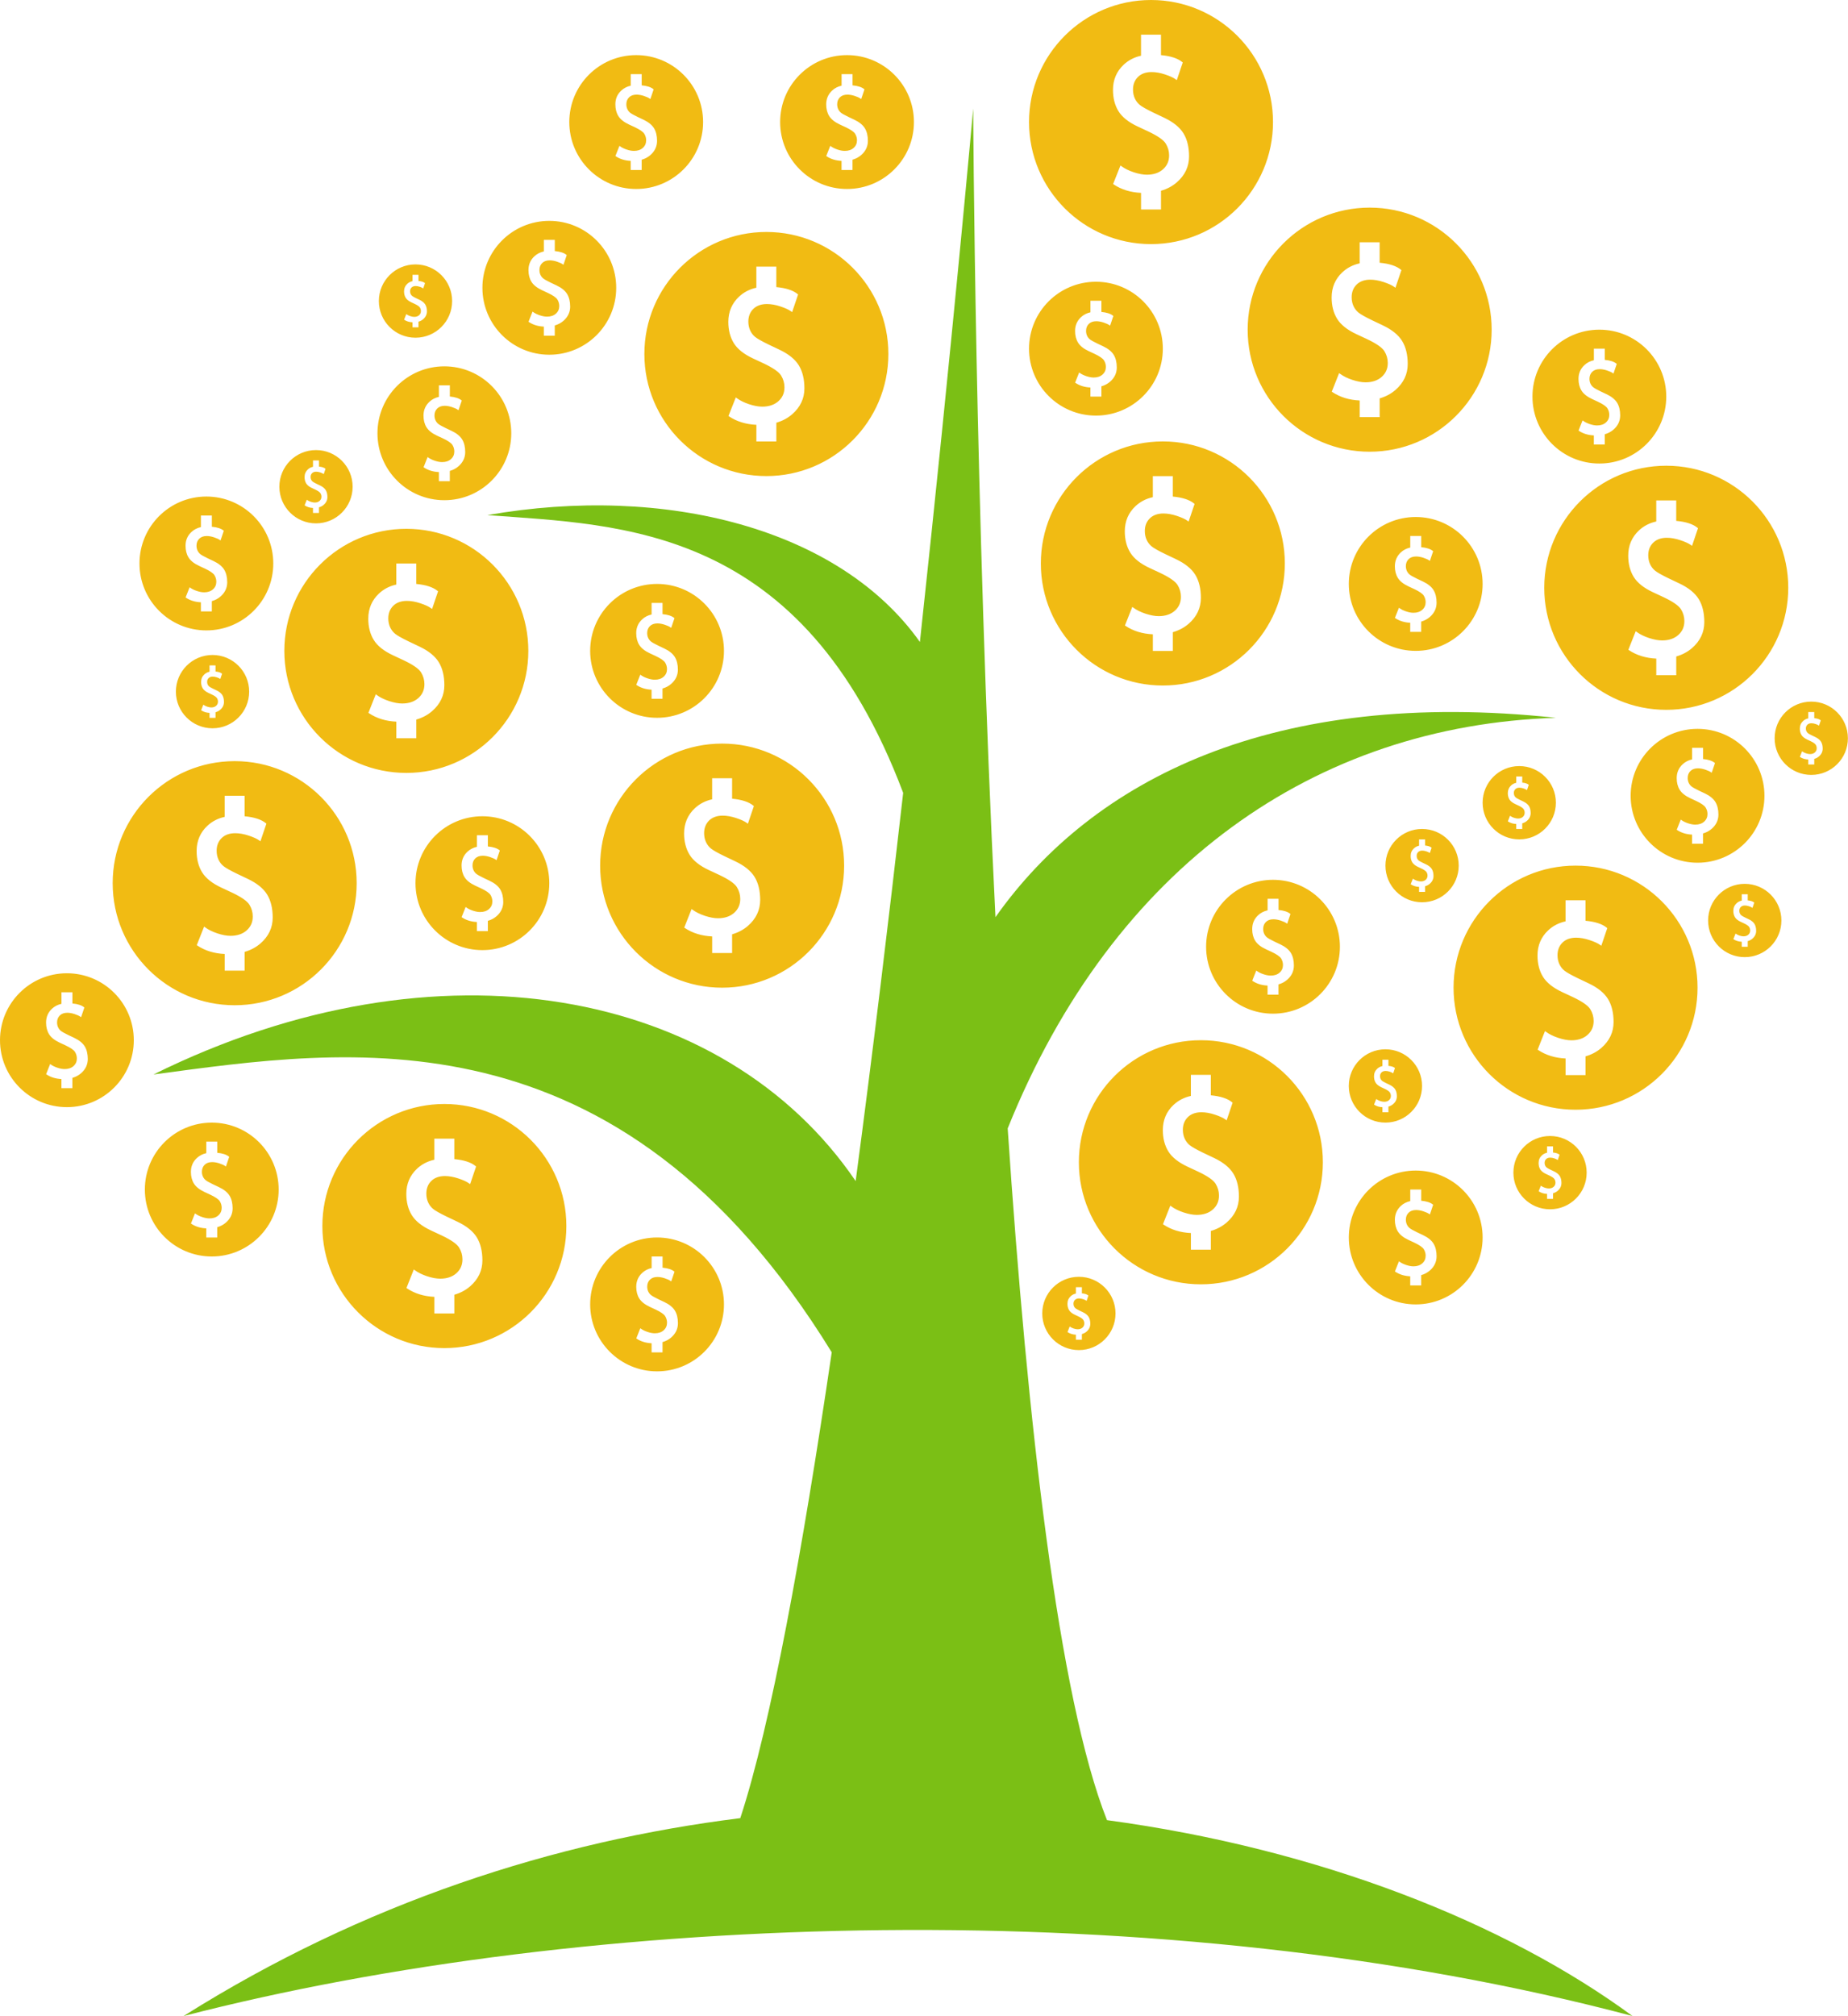 <?xml version="1.0" encoding="UTF-8"?><svg xmlns="http://www.w3.org/2000/svg" xmlns:xlink="http://www.w3.org/1999/xlink" height="1022.6" preserveAspectRatio="xMidYMid meet" version="1.0" viewBox="0.0 0.0 937.8 1022.6" width="937.8" zoomAndPan="magnify"><g id="change1_1"><path d="M828.45,1022.59c-238.68-63.26-530.24-52.93-735.29,0c91.39-57.53,188.38-88.67,282.51-100.37 c15.48-47.18,31.43-134.56,46.41-236.29C313.26,509.13,175.67,532,77.9,545c144.37-71.47,289.77-43.72,356.32,54.08 c8.64-64.89,16.78-132.41,24.11-196.91c-51.31-136.02-142.82-135.71-210.98-140.89c90.35-15.88,178.78,6.89,219.47,64.35 c16.42-151.64,27.05-270.6,27.05-270.6s0.77,199.06,11.29,410.19c49.49-70.1,141.34-116.46,284.41-101.13 c-121.8,3.94-224.5,74.87-278.2,208.28c10.01,149.24,25.73,288.6,50.39,350.87C669.86,937.81,764.34,975.48,828.45,1022.59z" fill="#7BBF15"/></g><g id="change2_1"><path d="M333.44,627.69c-18.75,0-33.95,15.2-33.95,33.95c0,18.75,15.2,33.95,33.95,33.95 c18.75,0,33.95-15.2,33.95-33.95C367.39,642.89,352.19,627.69,333.44,627.69z M340.61,678.41c-1.23,1.07-2.71,1.86-4.4,2.34v5.21 h-5.55v-4.62c-2.91-0.13-5.46-0.91-7.58-2.33l-0.19-0.13l2.05-5.16l0.3,0.22c0.9,0.66,2.05,1.22,3.41,1.67 c1.35,0.45,2.58,0.67,3.65,0.67c1.87,0,3.38-0.51,4.51-1.53c1.13-1.02,1.68-2.28,1.68-3.86c0-1.17-0.32-2.28-0.94-3.29 c-0.63-1.01-2.25-2.13-4.84-3.35l-2.95-1.37c-2.54-1.19-4.34-2.62-5.36-4.26c-1.02-1.64-1.53-3.63-1.53-5.93 c0-2.8,1.01-5.16,2.99-7.01c1.34-1.25,2.96-2.08,4.82-2.49v-5.87h5.55v5.69c2.68,0.25,4.66,0.89,5.91,1.92l0.15,0.13l-1.66,4.91 l-0.32-0.23c-0.64-0.46-1.64-0.92-2.97-1.36c-1.33-0.44-2.58-0.66-3.71-0.66c-1.61,0-2.89,0.46-3.81,1.37 c-0.91,0.91-1.38,2.09-1.38,3.52c0,0.89,0.17,1.71,0.5,2.43c0.33,0.72,0.8,1.34,1.38,1.82c0.6,0.5,1.88,1.22,3.78,2.14l3,1.42 c2.54,1.2,4.35,2.66,5.38,4.35c1.03,1.68,1.55,3.84,1.55,6.41C344.03,674.01,342.88,676.44,340.61,678.41z M225.5,559.98 c-34.19,0-61.91,27.72-61.91,61.91c0,34.19,27.72,61.91,61.91,61.91c34.19,0,61.91-27.72,61.91-61.91 C287.41,587.7,259.69,559.98,225.5,559.98z M238.58,652.46c-2.25,1.95-4.94,3.38-8.02,4.27v9.5h-10.13v-8.43 c-5.31-0.24-9.96-1.67-13.82-4.24l-0.35-0.24l3.73-9.41l0.55,0.4c1.65,1.21,3.74,2.23,6.21,3.05c2.47,0.81,4.71,1.23,6.65,1.23 c3.4,0,6.17-0.94,8.22-2.78c2.06-1.86,3.06-4.16,3.06-7.04c0-2.14-0.58-4.15-1.72-5.99c-1.14-1.83-4.11-3.89-8.83-6.12l-5.38-2.51 c-4.63-2.16-7.92-4.77-9.77-7.77c-1.85-2.99-2.79-6.62-2.79-10.81c0-5.11,1.84-9.41,5.45-12.78c2.44-2.27,5.39-3.8,8.78-4.53v-10.69 h10.13v10.38c4.88,0.45,8.51,1.63,10.77,3.51l0.28,0.23l-3.03,8.95l-0.58-0.42c-1.17-0.85-2.99-1.68-5.42-2.48 c-2.43-0.8-4.7-1.2-6.76-1.2c-2.94,0-5.28,0.84-6.95,2.49c-1.67,1.65-2.51,3.81-2.51,6.42c0,1.62,0.31,3.11,0.91,4.43 c0.6,1.32,1.45,2.44,2.52,3.32c1.1,0.91,3.42,2.22,6.89,3.9l5.47,2.6c4.63,2.19,7.93,4.86,9.82,7.93c1.88,3.06,2.84,7,2.84,11.69 C244.8,644.45,242.71,648.88,238.58,652.46z M119.09,386.07c-34.19,0-61.91,27.72-61.91,61.91s27.72,61.91,61.91,61.91 c34.19,0,61.91-27.72,61.91-61.91S153.28,386.07,119.09,386.07z M132.17,478.55c-2.25,1.95-4.94,3.38-8.02,4.27v9.5h-10.13v-8.43 c-5.31-0.24-9.96-1.67-13.82-4.24l-0.35-0.24l3.73-9.41l0.55,0.4c1.65,1.21,3.74,2.23,6.21,3.05c2.47,0.81,4.71,1.23,6.65,1.23 c3.4,0,6.17-0.94,8.22-2.78c2.06-1.86,3.06-4.16,3.06-7.04c0-2.14-0.58-4.15-1.72-5.99c-1.14-1.83-4.11-3.89-8.83-6.12l-5.38-2.51 c-4.63-2.16-7.92-4.77-9.77-7.77c-1.85-2.99-2.79-6.62-2.79-10.81c0-5.11,1.84-9.41,5.45-12.78c2.44-2.27,5.39-3.8,8.78-4.53v-10.69 h10.13v10.38c4.88,0.45,8.51,1.63,10.77,3.51l0.28,0.23l-3.03,8.95l-0.58-0.42c-1.17-0.85-2.99-1.68-5.42-2.48 c-2.43-0.8-4.7-1.2-6.76-1.2c-2.94,0-5.28,0.84-6.95,2.49c-1.67,1.65-2.51,3.81-2.51,6.42c0,1.62,0.31,3.11,0.91,4.43 c0.6,1.32,1.45,2.44,2.52,3.32c1.1,0.91,3.42,2.22,6.89,3.9l5.47,2.6c4.63,2.19,7.93,4.86,9.82,7.93c1.88,3.06,2.84,7,2.84,11.69 C138.39,470.54,136.3,474.96,132.17,478.55z M584.1,123.82c34.19,0,61.91-27.72,61.91-61.91C646.01,27.72,618.29,0,584.1,0 S522.2,27.72,522.2,61.91C522.2,96.1,549.91,123.82,584.1,123.82z M570.25,32.8c2.44-2.27,5.39-3.8,8.78-4.53V17.58h10.13v10.38 c4.88,0.45,8.51,1.63,10.77,3.51l0.28,0.23l-3.03,8.95l-0.58-0.42c-1.17-0.85-2.99-1.68-5.42-2.48c-2.43-0.8-4.7-1.2-6.76-1.2 c-2.94,0-5.28,0.84-6.95,2.49c-1.67,1.65-2.51,3.81-2.51,6.42c0,1.62,0.31,3.11,0.91,4.43c0.6,1.32,1.45,2.44,2.52,3.32 c1.1,0.91,3.42,2.22,6.89,3.9l5.47,2.6c4.63,2.19,7.93,4.86,9.82,7.93c1.88,3.06,2.84,7,2.84,11.69c0,5.15-2.09,9.58-6.22,13.16 c-2.25,1.95-4.94,3.38-8.02,4.27v9.5h-10.13v-8.43c-5.31-0.24-9.96-1.67-13.82-4.24l-0.35-0.24l3.73-9.41l0.55,0.4 c1.65,1.21,3.74,2.23,6.21,3.05c2.47,0.81,4.71,1.23,6.65,1.23c3.4,0,6.17-0.94,8.22-2.78c2.06-1.86,3.06-4.16,3.06-7.04 c0-2.14-0.58-4.15-1.72-5.99c-1.14-1.83-4.11-3.89-8.83-6.12l-5.38-2.51c-4.63-2.16-7.92-4.77-9.77-7.77 c-1.85-2.99-2.79-6.62-2.79-10.81C564.8,40.47,566.64,36.17,570.25,32.8z M107.46,569.43c-18.75,0-33.95,15.2-33.95,33.95 c0,18.75,15.2,33.95,33.95,33.95c18.75,0,33.95-15.2,33.95-33.95C141.41,584.63,126.21,569.43,107.46,569.43z M114.63,620.14 c-1.23,1.07-2.71,1.86-4.4,2.34v5.21h-5.56v-4.62c-2.91-0.13-5.46-0.91-7.58-2.33l-0.19-0.13l2.05-5.16l0.3,0.22 c0.9,0.66,2.05,1.22,3.41,1.67c1.35,0.45,2.58,0.67,3.65,0.67c1.87,0,3.38-0.51,4.51-1.53c1.13-1.02,1.68-2.28,1.68-3.86 c0-1.17-0.32-2.28-0.94-3.29c-0.63-1.01-2.25-2.13-4.84-3.35l-2.95-1.37c-2.54-1.19-4.34-2.62-5.36-4.26 c-1.02-1.64-1.53-3.63-1.53-5.93c0-2.8,1.01-5.16,2.99-7.01c1.34-1.25,2.96-2.08,4.82-2.49v-5.87h5.56v5.69 c2.68,0.25,4.66,0.89,5.91,1.92l0.15,0.13l-1.66,4.91l-0.32-0.23c-0.64-0.46-1.64-0.92-2.97-1.36c-1.33-0.44-2.58-0.66-3.71-0.66 c-1.61,0-2.89,0.46-3.81,1.37c-0.91,0.91-1.38,2.09-1.38,3.52c0,0.89,0.17,1.71,0.5,2.43c0.33,0.72,0.8,1.34,1.38,1.82 c0.6,0.5,1.88,1.22,3.78,2.14l3,1.42c2.54,1.2,4.35,2.66,5.38,4.35c1.03,1.68,1.55,3.84,1.55,6.41 C118.05,615.75,116.9,618.18,114.63,620.14z M388.91,117.66c-34.19,0-61.91,27.72-61.91,61.91s27.72,61.91,61.91,61.91 s61.91-27.72,61.91-61.91S423.1,117.66,388.91,117.66z M401.99,210.14c-2.25,1.95-4.94,3.38-8.02,4.27v9.5h-10.13v-8.43 c-5.31-0.24-9.96-1.67-13.82-4.24l-0.35-0.24l3.73-9.41l0.55,0.4c1.65,1.21,3.74,2.23,6.21,3.05c2.47,0.81,4.71,1.23,6.65,1.23 c3.4,0,6.17-0.94,8.22-2.78c2.06-1.86,3.06-4.16,3.06-7.04c0-2.14-0.58-4.15-1.72-5.99c-1.14-1.83-4.11-3.89-8.83-6.12l-5.38-2.51 c-4.63-2.16-7.92-4.77-9.77-7.77c-1.85-2.99-2.79-6.62-2.79-10.81c0-5.11,1.84-9.41,5.45-12.78c2.44-2.27,5.39-3.8,8.78-4.53v-10.69 h10.13v10.38c4.88,0.45,8.51,1.63,10.77,3.51l0.28,0.23l-3.03,8.95l-0.58-0.42c-1.17-0.85-2.99-1.68-5.42-2.48 c-2.43-0.8-4.7-1.2-6.76-1.2c-2.94,0-5.28,0.84-6.95,2.49c-1.67,1.65-2.51,3.81-2.51,6.42c0,1.62,0.31,3.11,0.91,4.43 c0.6,1.32,1.45,2.44,2.52,3.32c1.1,0.91,3.42,2.22,6.89,3.9l5.47,2.6c4.63,2.19,7.93,4.86,9.82,7.93c1.88,3.06,2.84,7,2.84,11.69 C408.21,202.13,406.12,206.55,401.99,210.14z M752.38,296.19c0-18.75-15.2-33.95-33.95-33.95c-18.75,0-33.95,15.2-33.95,33.95 s15.2,33.95,33.95,33.95C737.18,330.14,752.38,314.94,752.38,296.19z M725.6,312.95c-1.23,1.07-2.71,1.86-4.4,2.34v5.21h-5.56v-4.62 c-2.91-0.13-5.46-0.91-7.58-2.33l-0.19-0.13l2.05-5.16l0.3,0.22c0.9,0.66,2.05,1.22,3.41,1.67c1.35,0.45,2.58,0.67,3.65,0.67 c1.87,0,3.38-0.51,4.51-1.53c1.13-1.02,1.68-2.28,1.68-3.86c0-1.17-0.32-2.28-0.94-3.29c-0.63-1.01-2.25-2.13-4.84-3.35l-2.95-1.37 c-2.54-1.19-4.34-2.62-5.36-4.26c-1.02-1.64-1.53-3.63-1.53-5.93c0-2.8,1.01-5.16,2.99-7.01c1.34-1.25,2.96-2.08,4.82-2.49v-5.87 h5.56v5.69c2.68,0.25,4.66,0.89,5.91,1.92l0.15,0.13l-1.66,4.91l-0.32-0.23c-0.64-0.46-1.64-0.92-2.97-1.36 c-1.33-0.44-2.58-0.66-3.71-0.66c-1.61,0-2.89,0.46-3.81,1.37c-0.91,0.91-1.38,2.09-1.38,3.52c0,0.89,0.17,1.71,0.5,2.43 c0.33,0.72,0.8,1.34,1.38,1.82c0.6,0.5,1.88,1.22,3.78,2.14l3,1.42c2.54,1.2,4.35,2.66,5.38,4.35c1.03,1.68,1.55,3.84,1.55,6.41 C729.01,308.56,727.86,310.99,725.6,312.95z M366.46,377.17c-34.19,0-61.91,27.72-61.91,61.91c0,34.19,27.72,61.91,61.91,61.91 s61.91-27.72,61.91-61.91C428.37,404.88,400.65,377.17,366.46,377.17z M379.54,469.64c-2.25,1.95-4.94,3.38-8.02,4.27v9.5H361.4 v-8.43c-5.31-0.24-9.96-1.67-13.82-4.24l-0.35-0.24l3.73-9.41l0.55,0.4c1.65,1.21,3.74,2.23,6.21,3.05 c2.47,0.81,4.71,1.23,6.65,1.23c3.4,0,6.17-0.94,8.22-2.78c2.06-1.86,3.06-4.16,3.06-7.04c0-2.14-0.58-4.15-1.72-5.99 c-1.14-1.83-4.11-3.89-8.83-6.12l-5.38-2.51c-4.63-2.16-7.92-4.77-9.77-7.77c-1.85-2.99-2.79-6.62-2.79-10.81 c0-5.11,1.84-9.41,5.45-12.78c2.44-2.27,5.39-3.8,8.78-4.53v-10.69h10.13v10.38c4.88,0.45,8.51,1.63,10.77,3.51l0.28,0.23 l-3.03,8.95l-0.58-0.42c-1.17-0.85-2.99-1.68-5.42-2.48c-2.43-0.8-4.7-1.2-6.76-1.2c-2.94,0-5.28,0.84-6.95,2.49 c-1.67,1.65-2.51,3.81-2.51,6.42c0,1.62,0.31,3.11,0.91,4.43c0.6,1.32,1.45,2.44,2.52,3.32c1.1,0.91,3.42,2.22,6.89,3.9l5.47,2.6 c4.63,2.19,7.93,4.86,9.82,7.93c1.88,3.06,2.84,7,2.84,11.69C385.76,461.63,383.67,466.06,379.54,469.64z M695.06,229.13 c34.19,0,61.91-27.72,61.91-61.91s-27.72-61.91-61.91-61.91c-34.19,0-61.91,27.72-61.91,61.91S660.87,229.13,695.06,229.13z M681.21,138.11c2.44-2.27,5.39-3.8,8.78-4.53v-10.69h10.13v10.38c4.88,0.45,8.51,1.63,10.77,3.51l0.28,0.23l-3.03,8.95l-0.58-0.42 c-1.17-0.85-2.99-1.68-5.42-2.48c-2.43-0.8-4.7-1.2-6.76-1.2c-2.94,0-5.28,0.84-6.95,2.49c-1.67,1.65-2.51,3.81-2.51,6.42 c0,1.62,0.31,3.11,0.91,4.43c0.6,1.32,1.45,2.44,2.52,3.32c1.1,0.91,3.42,2.22,6.89,3.9l5.47,2.6c4.63,2.19,7.93,4.86,9.82,7.93 c1.88,3.06,2.84,7,2.84,11.69c0,5.15-2.09,9.58-6.22,13.16c-2.25,1.95-4.94,3.38-8.02,4.27v9.5H690v-8.43 c-5.31-0.24-9.96-1.67-13.82-4.24l-0.35-0.24l3.73-9.41l0.55,0.4c1.65,1.21,3.74,2.23,6.21,3.05c2.47,0.81,4.71,1.23,6.65,1.23 c3.4,0,6.17-0.94,8.22-2.78c2.06-1.86,3.06-4.16,3.06-7.04c0-2.14-0.58-4.15-1.72-5.99c-1.14-1.83-4.11-3.89-8.83-6.12l-5.38-2.51 c-4.63-2.16-7.92-4.77-9.77-7.77c-1.85-2.99-2.79-6.62-2.79-10.81C675.76,145.78,677.59,141.48,681.21,138.11z M33.95,493.67 C15.2,493.67,0,508.87,0,527.63c0,18.75,15.2,33.95,33.95,33.95c18.75,0,33.95-15.2,33.95-33.95 C67.91,508.87,52.7,493.67,33.95,493.67z M41.13,544.39c-1.23,1.07-2.71,1.86-4.4,2.34v5.21h-5.56v-4.62 c-2.91-0.13-5.46-0.91-7.58-2.33l-0.19-0.13l2.05-5.16l0.3,0.22c0.9,0.66,2.05,1.22,3.41,1.67c1.35,0.45,2.58,0.67,3.65,0.67 c1.87,0,3.38-0.51,4.51-1.53c1.13-1.02,1.68-2.28,1.68-3.86c0-1.17-0.32-2.28-0.94-3.29c-0.63-1.01-2.25-2.13-4.84-3.35l-2.95-1.37 c-2.54-1.19-4.34-2.62-5.36-4.26c-1.02-1.64-1.53-3.63-1.53-5.93c0-2.8,1.01-5.16,2.99-7.01c1.34-1.25,2.96-2.08,4.82-2.49v-5.87 h5.56V509c2.68,0.25,4.66,0.89,5.91,1.92l0.15,0.13l-1.66,4.91l-0.32-0.23c-0.64-0.46-1.64-0.92-2.97-1.36 c-1.33-0.44-2.58-0.66-3.71-0.66c-1.61,0-2.89,0.46-3.81,1.37c-0.91,0.91-1.38,2.09-1.38,3.52c0,0.89,0.17,1.71,0.5,2.43 c0.33,0.72,0.8,1.34,1.38,1.82c0.6,0.5,1.88,1.22,3.78,2.14l3,1.42c2.54,1.2,4.35,2.66,5.38,4.35c1.03,1.68,1.55,3.84,1.55,6.41 C44.54,540,43.39,542.42,41.13,544.39z M299.49,330.14c0,18.75,15.2,33.95,33.95,33.95c18.75,0,33.95-15.2,33.95-33.95 c0-18.75-15.2-33.95-33.95-33.95C314.69,296.19,299.49,311.39,299.49,330.14z M325.84,314.18c1.34-1.25,2.96-2.08,4.82-2.49v-5.87 h5.55v5.69c2.68,0.25,4.66,0.89,5.91,1.92l0.15,0.13l-1.66,4.91l-0.32-0.23c-0.64-0.46-1.64-0.92-2.97-1.36 c-1.33-0.44-2.58-0.66-3.71-0.66c-1.61,0-2.89,0.46-3.81,1.37c-0.91,0.91-1.38,2.09-1.38,3.52c0,0.89,0.17,1.71,0.5,2.43 c0.33,0.72,0.8,1.34,1.38,1.82c0.6,0.5,1.88,1.22,3.78,2.14l3,1.42c2.54,1.2,4.35,2.66,5.38,4.35c1.03,1.68,1.55,3.84,1.55,6.41 c0,2.82-1.15,5.25-3.41,7.22c-1.23,1.07-2.71,1.86-4.4,2.34v5.21h-5.55v-4.62c-2.91-0.13-5.46-0.91-7.58-2.33l-0.19-0.13l2.05-5.16 l0.3,0.22c0.9,0.66,2.05,1.22,3.41,1.67c1.35,0.45,2.58,0.67,3.65,0.67c1.87,0,3.38-0.51,4.51-1.53c1.13-1.02,1.68-2.28,1.68-3.86 c0-1.17-0.32-2.28-0.94-3.29c-0.63-1.01-2.25-2.13-4.84-3.35l-2.95-1.37c-2.54-1.19-4.34-2.62-5.36-4.26 c-1.02-1.64-1.53-3.63-1.53-5.93C322.85,318.39,323.86,316.03,325.84,314.18z M160.36,265.47c10.27,0,18.59-8.32,18.59-18.59 c0-10.27-8.32-18.59-18.59-18.59c-10.27,0-18.59,8.32-18.59,18.59C141.77,257.14,150.09,265.47,160.36,265.47z M156.2,238.13 c0.73-0.68,1.62-1.14,2.64-1.36v-3.21h3.04v3.12c1.47,0.13,2.55,0.49,3.23,1.05l0.08,0.07l-0.91,2.69l-0.17-0.13 c-0.35-0.25-0.9-0.5-1.63-0.74c-0.73-0.24-1.41-0.36-2.03-0.36c-0.88,0-1.59,0.25-2.09,0.75c-0.5,0.5-0.75,1.14-0.75,1.93 c0,0.49,0.09,0.93,0.27,1.33c0.18,0.4,0.44,0.73,0.76,1c0.33,0.27,1.03,0.67,2.07,1.17l1.64,0.78c1.39,0.66,2.38,1.46,2.95,2.38 c0.57,0.92,0.85,2.1,0.85,3.51c0,1.55-0.63,2.88-1.87,3.95c-0.67,0.59-1.48,1.02-2.41,1.28v2.85h-3.04v-2.53 c-1.59-0.07-2.99-0.5-4.15-1.27l-0.11-0.07l1.12-2.83l0.16,0.12c0.5,0.36,1.12,0.67,1.87,0.92c0.74,0.24,1.41,0.37,2,0.37 c1.02,0,1.85-0.28,2.47-0.84c0.62-0.56,0.92-1.25,0.92-2.11c0-0.64-0.17-1.25-0.52-1.8c-0.34-0.55-1.23-1.17-2.65-1.84l-1.61-0.75 c-1.39-0.65-2.38-1.43-2.94-2.33c-0.56-0.9-0.84-1.99-0.84-3.25C154.56,240.43,155.12,239.14,156.2,238.13z M225.5,253.72 c18.75,0,33.95-15.2,33.95-33.95c0-18.75-15.2-33.95-33.95-33.95c-18.75,0-33.95,15.2-33.95,33.95 C191.55,238.52,206.75,253.72,225.5,253.72z M217.91,203.8c1.34-1.25,2.96-2.08,4.82-2.49v-5.87h5.55v5.69 c2.68,0.25,4.66,0.89,5.91,1.92l0.15,0.13l-1.66,4.91l-0.32-0.23c-0.64-0.46-1.64-0.92-2.97-1.36c-1.33-0.44-2.58-0.66-3.71-0.66 c-1.61,0-2.89,0.46-3.81,1.37c-0.91,0.91-1.38,2.09-1.38,3.52c0,0.89,0.17,1.71,0.5,2.43c0.33,0.72,0.8,1.34,1.38,1.82 c0.6,0.5,1.88,1.22,3.78,2.14l3,1.42c2.54,1.2,4.35,2.66,5.38,4.35c1.03,1.68,1.55,3.84,1.55,6.41c0,2.82-1.15,5.25-3.41,7.22 c-1.23,1.07-2.71,1.86-4.4,2.34v5.21h-5.55v-4.62c-2.91-0.13-5.46-0.91-7.58-2.33l-0.19-0.13l2.05-5.16l0.3,0.22 c0.9,0.66,2.05,1.22,3.41,1.67c1.35,0.45,2.58,0.67,3.65,0.67c1.87,0,3.38-0.51,4.51-1.53c1.13-1.02,1.68-2.28,1.68-3.86 c0-1.17-0.32-2.28-0.94-3.29c-0.63-1.01-2.25-2.13-4.84-3.35L221.8,221c-2.54-1.19-4.34-2.62-5.36-4.26 c-1.02-1.64-1.53-3.63-1.53-5.93C214.91,208.01,215.92,205.65,217.91,203.8z M268.11,330.14c0-34.19-27.72-61.91-61.91-61.91 s-61.91,27.72-61.91,61.91c0,34.19,27.72,61.91,61.91,61.91S268.11,364.33,268.11,330.14z M219.28,360.71 c-2.25,1.95-4.94,3.38-8.02,4.27v9.5h-10.13v-8.43c-5.31-0.24-9.96-1.67-13.82-4.24l-0.35-0.24l3.73-9.41l0.55,0.4 c1.65,1.21,3.74,2.23,6.21,3.05c2.47,0.81,4.71,1.23,6.65,1.23c3.4,0,6.17-0.94,8.22-2.78c2.06-1.86,3.06-4.16,3.06-7.04 c0-2.14-0.58-4.15-1.72-5.99c-1.14-1.83-4.11-3.89-8.83-6.12l-5.38-2.51c-4.63-2.16-7.92-4.77-9.77-7.77 c-1.85-2.99-2.79-6.62-2.79-10.81c0-5.11,1.84-9.41,5.45-12.78c2.44-2.27,5.39-3.8,8.78-4.53v-10.69h10.13v10.38 c4.88,0.45,8.51,1.63,10.77,3.51l0.28,0.23l-3.03,8.95l-0.58-0.42c-1.17-0.85-2.99-1.68-5.42-2.48c-2.43-0.8-4.7-1.2-6.76-1.2 c-2.94,0-5.28,0.84-6.95,2.49c-1.67,1.65-2.51,3.81-2.51,6.42c0,1.62,0.31,3.11,0.91,4.43c0.6,1.32,1.45,2.44,2.52,3.32 c1.1,0.91,3.42,2.22,6.89,3.9l5.47,2.6c4.63,2.19,7.93,4.86,9.82,7.93c1.88,3.06,2.84,7,2.84,11.69 C225.5,352.7,223.41,357.12,219.28,360.71z M244.8,481.93c18.75,0,33.95-15.2,33.95-33.95s-15.2-33.95-33.95-33.95 c-18.75,0-33.95,15.2-33.95,33.95S226.05,481.93,244.8,481.93z M237.21,432.02c1.34-1.25,2.96-2.08,4.82-2.49v-5.87h5.55v5.69 c2.68,0.25,4.66,0.89,5.91,1.92l0.15,0.13l-1.66,4.91l-0.32-0.23c-0.64-0.46-1.64-0.92-2.97-1.36c-1.33-0.44-2.58-0.66-3.71-0.66 c-1.61,0-2.89,0.46-3.81,1.37c-0.91,0.91-1.38,2.09-1.38,3.52c0,0.89,0.17,1.71,0.5,2.43c0.33,0.72,0.8,1.34,1.38,1.82 c0.6,0.5,1.88,1.22,3.78,2.14l3,1.42c2.54,1.2,4.35,2.66,5.38,4.35c1.03,1.68,1.55,3.84,1.55,6.41c0,2.82-1.15,5.25-3.41,7.22 c-1.23,1.07-2.71,1.86-4.4,2.34v5.21h-5.55v-4.62c-2.91-0.13-5.46-0.91-7.58-2.33l-0.19-0.13l2.05-5.16l0.3,0.22 c0.9,0.66,2.05,1.22,3.41,1.67c1.35,0.45,2.58,0.67,3.65,0.67c1.87,0,3.38-0.51,4.51-1.53c1.13-1.02,1.68-2.28,1.68-3.86 c0-1.17-0.32-2.28-0.94-3.29c-0.63-1.01-2.25-2.13-4.84-3.35l-2.95-1.37c-2.54-1.19-4.34-2.62-5.36-4.26 c-1.02-1.64-1.53-3.63-1.53-5.93C234.22,436.23,235.22,433.87,237.21,432.02z M278.76,179.93c18.75,0,33.95-15.2,33.95-33.95 s-15.2-33.95-33.95-33.95c-18.75,0-33.95,15.2-33.95,33.95S260.01,179.93,278.76,179.93z M271.16,130.02 c1.34-1.25,2.96-2.08,4.82-2.49v-5.87h5.56v5.69c2.68,0.25,4.66,0.89,5.91,1.92l0.15,0.13l-1.66,4.91l-0.32-0.23 c-0.64-0.46-1.64-0.92-2.97-1.36c-1.33-0.44-2.58-0.66-3.71-0.66c-1.61,0-2.89,0.46-3.81,1.37c-0.91,0.91-1.38,2.09-1.38,3.52 c0,0.89,0.17,1.71,0.5,2.43c0.33,0.72,0.8,1.34,1.38,1.82c0.6,0.5,1.88,1.22,3.78,2.14l3,1.42c2.54,1.2,4.35,2.66,5.38,4.35 c1.03,1.68,1.55,3.84,1.55,6.41c0,2.82-1.15,5.25-3.41,7.22c-1.23,1.07-2.71,1.86-4.4,2.34v5.21h-5.56v-4.62 c-2.91-0.13-5.46-0.91-7.58-2.33l-0.19-0.13l2.05-5.16l0.3,0.22c0.9,0.66,2.05,1.22,3.41,1.67c1.35,0.45,2.58,0.67,3.65,0.67 c1.87,0,3.38-0.51,4.51-1.53c1.13-1.02,1.68-2.28,1.68-3.86c0-1.17-0.32-2.28-0.94-3.29c-0.63-1.01-2.25-2.13-4.84-3.35l-2.95-1.37 c-2.54-1.19-4.34-2.62-5.36-4.26c-1.02-1.64-1.53-3.63-1.53-5.93C268.17,134.23,269.18,131.87,271.16,130.02z M89.26,350.82 c0,10.27,8.32,18.59,18.59,18.59c10.27,0,18.59-8.32,18.59-18.59c0-10.27-8.32-18.59-18.59-18.59 C97.59,332.22,89.26,340.55,89.26,350.82z M112.61,341.67l0.08,0.07l-0.91,2.69l-0.17-0.13c-0.35-0.25-0.9-0.5-1.63-0.74 c-0.73-0.24-1.41-0.36-2.03-0.36c-0.88,0-1.59,0.25-2.09,0.75c-0.5,0.5-0.75,1.14-0.75,1.93c0,0.49,0.09,0.93,0.27,1.33 c0.18,0.4,0.44,0.73,0.76,1c0.33,0.27,1.03,0.67,2.07,1.17l1.64,0.78c1.39,0.66,2.38,1.46,2.95,2.38c0.57,0.92,0.85,2.1,0.85,3.51 c0,1.55-0.63,2.88-1.87,3.95c-0.67,0.59-1.48,1.02-2.41,1.28v2.85h-3.04v-2.53c-1.59-0.07-2.99-0.5-4.15-1.27l-0.11-0.07l1.12-2.83 l0.16,0.12c0.5,0.36,1.12,0.67,1.87,0.92c0.74,0.24,1.41,0.37,2,0.37c1.02,0,1.85-0.28,2.47-0.84c0.62-0.56,0.92-1.25,0.92-2.11 c0-0.64-0.17-1.25-0.52-1.8c-0.34-0.55-1.23-1.17-2.65-1.84l-1.61-0.75c-1.39-0.65-2.38-1.43-2.94-2.33 c-0.56-0.9-0.84-1.99-0.84-3.25c0-1.54,0.55-2.83,1.64-3.84c0.73-0.68,1.62-1.14,2.64-1.36v-3.21h3.04v3.12 C110.84,340.75,111.93,341.11,112.61,341.67z M429.84,27.96c-18.75,0-33.95,15.2-33.95,33.95c0,18.75,15.2,33.95,33.95,33.95 c18.75,0,33.95-15.2,33.95-33.95C463.79,43.16,448.59,27.96,429.84,27.96z M437.01,78.67c-1.23,1.07-2.71,1.86-4.4,2.34v5.21h-5.55 V81.6c-2.91-0.13-5.46-0.91-7.58-2.33l-0.19-0.13l2.05-5.16l0.3,0.22c0.9,0.66,2.05,1.22,3.41,1.67c1.35,0.45,2.58,0.67,3.65,0.67 c1.87,0,3.38-0.51,4.51-1.53c1.13-1.02,1.68-2.28,1.68-3.86c0-1.17-0.32-2.28-0.94-3.29c-0.63-1.01-2.25-2.13-4.84-3.35l-2.95-1.37 c-2.54-1.19-4.34-2.62-5.36-4.26c-1.02-1.64-1.53-3.63-1.53-5.93c0-2.8,1.01-5.16,2.99-7.01c1.34-1.25,2.96-2.08,4.82-2.49V37.6 h5.55v5.69c2.68,0.25,4.66,0.89,5.91,1.92l0.15,0.13l-1.66,4.91l-0.32-0.23c-0.64-0.46-1.64-0.92-2.97-1.36 c-1.33-0.44-2.58-0.66-3.71-0.66c-1.61,0-2.89,0.46-3.81,1.37c-0.91,0.91-1.38,2.09-1.38,3.52c0,0.89,0.17,1.71,0.5,2.43 c0.33,0.72,0.8,1.34,1.38,1.82c0.6,0.5,1.88,1.22,3.78,2.14l3,1.42c2.54,1.2,4.35,2.66,5.38,4.35c1.03,1.68,1.55,3.84,1.55,6.41 C440.42,74.28,439.28,76.71,437.01,78.67z M322.85,95.86c18.75,0,33.95-15.2,33.95-33.95c0-18.75-15.2-33.95-33.95-33.95 c-18.75,0-33.95,15.2-33.95,33.95C288.9,80.66,304.1,95.86,322.85,95.86z M315.26,45.95c1.34-1.25,2.96-2.08,4.82-2.49V37.6h5.56 v5.69c2.68,0.25,4.66,0.89,5.91,1.92l0.15,0.13l-1.66,4.91l-0.32-0.23c-0.64-0.46-1.64-0.92-2.97-1.36 c-1.33-0.44-2.58-0.66-3.71-0.66c-1.61,0-2.89,0.46-3.81,1.37c-0.91,0.91-1.38,2.09-1.38,3.52c0,0.89,0.17,1.71,0.5,2.43 c0.33,0.72,0.8,1.34,1.38,1.82c0.6,0.5,1.88,1.22,3.78,2.14l3,1.42c2.54,1.2,4.35,2.66,5.38,4.35c1.03,1.68,1.55,3.84,1.55,6.41 c0,2.82-1.15,5.25-3.41,7.22c-1.23,1.07-2.71,1.86-4.4,2.34v5.21h-5.56V81.6c-2.91-0.13-5.46-0.91-7.58-2.33l-0.19-0.13l2.05-5.16 l0.3,0.22c0.9,0.66,2.05,1.22,3.41,1.67c1.35,0.45,2.58,0.67,3.65,0.67c1.87,0,3.38-0.51,4.51-1.53c1.13-1.02,1.68-2.28,1.68-3.86 c0-1.17-0.32-2.28-0.94-3.29c-0.63-1.01-2.25-2.13-4.84-3.35l-2.95-1.37c-2.54-1.19-4.34-2.62-5.36-4.26 c-1.02-1.64-1.53-3.63-1.53-5.93C312.26,50.15,313.27,47.79,315.26,45.95z M104.73,319.76c18.75,0,33.95-15.2,33.95-33.95 c0-18.75-15.2-33.95-33.95-33.95c-18.75,0-33.95,15.2-33.95,33.95C70.78,304.56,85.98,319.76,104.73,319.76z M97.14,269.85 c1.34-1.25,2.96-2.08,4.82-2.49v-5.87h5.55v5.69c2.68,0.25,4.66,0.89,5.91,1.92l0.15,0.13l-1.66,4.91l-0.32-0.23 c-0.64-0.46-1.64-0.92-2.97-1.36c-1.33-0.44-2.58-0.66-3.71-0.66c-1.61,0-2.89,0.46-3.81,1.37c-0.91,0.91-1.38,2.09-1.38,3.52 c0,0.89,0.17,1.71,0.5,2.43c0.33,0.72,0.8,1.34,1.38,1.82c0.6,0.5,1.88,1.22,3.78,2.14l3,1.42c2.54,1.2,4.35,2.66,5.38,4.35 c1.03,1.68,1.55,3.84,1.55,6.41c0,2.82-1.15,5.25-3.41,7.22c-1.23,1.07-2.71,1.86-4.4,2.34v5.21h-5.55v-4.62 c-2.91-0.13-5.46-0.91-7.58-2.33l-0.19-0.13l2.05-5.16l0.3,0.22c0.9,0.66,2.05,1.22,3.41,1.67c1.35,0.45,2.58,0.67,3.65,0.67 c1.87,0,3.38-0.51,4.51-1.53c1.13-1.02,1.68-2.28,1.68-3.86c0-1.17-0.32-2.28-0.94-3.29c-0.63-1.01-2.25-2.13-4.84-3.35l-2.95-1.37 c-2.54-1.19-4.34-2.62-5.36-4.26c-1.02-1.64-1.53-3.63-1.53-5.93C94.14,274.05,95.15,271.7,97.14,269.85z M210.85,171.3 c10.27,0,18.59-8.32,18.59-18.59s-8.32-18.59-18.59-18.59s-18.59,8.32-18.59,18.59S200.58,171.3,210.85,171.3z M206.69,143.96 c0.73-0.68,1.62-1.14,2.64-1.36v-3.21h3.04v3.12c1.47,0.13,2.55,0.49,3.23,1.05l0.08,0.07l-0.91,2.69l-0.17-0.13 c-0.35-0.25-0.9-0.5-1.63-0.74c-0.73-0.24-1.41-0.36-2.03-0.36c-0.88,0-1.59,0.25-2.09,0.75c-0.5,0.5-0.75,1.14-0.75,1.93 c0,0.49,0.09,0.93,0.27,1.33c0.18,0.4,0.44,0.73,0.76,1c0.33,0.27,1.03,0.67,2.07,1.17l1.64,0.78c1.39,0.66,2.38,1.46,2.95,2.38 c0.57,0.92,0.85,2.1,0.85,3.51c0,1.55-0.63,2.88-1.87,3.95c-0.67,0.59-1.48,1.02-2.41,1.28v2.85h-3.04v-2.53 c-1.59-0.07-2.99-0.5-4.15-1.27l-0.11-0.07l1.12-2.83l0.16,0.12c0.5,0.36,1.12,0.67,1.87,0.92c0.74,0.24,1.41,0.37,2,0.37 c1.02,0,1.85-0.28,2.47-0.84c0.62-0.56,0.92-1.25,0.92-2.11c0-0.64-0.17-1.25-0.52-1.8c-0.34-0.55-1.23-1.17-2.65-1.84l-1.61-0.75 c-1.39-0.65-2.38-1.43-2.94-2.33c-0.56-0.9-0.84-1.99-0.84-3.25C205.05,146.26,205.6,144.97,206.69,143.96z M786.59,576.21 c-10.27,0-18.59,8.32-18.59,18.59s8.32,18.59,18.59,18.59c10.27,0,18.59-8.32,18.59-18.59S796.86,576.21,786.59,576.21z M790.52,603.98c-0.67,0.59-1.48,1.02-2.41,1.28v2.85h-3.04v-2.53c-1.59-0.07-2.99-0.5-4.15-1.27l-0.11-0.07l1.12-2.83l0.16,0.12 c0.5,0.36,1.12,0.67,1.87,0.92c0.74,0.24,1.41,0.37,2,0.37c1.02,0,1.85-0.28,2.47-0.84c0.62-0.56,0.92-1.25,0.92-2.11 c0-0.64-0.17-1.25-0.52-1.8c-0.34-0.55-1.23-1.17-2.65-1.84l-1.61-0.75c-1.39-0.65-2.38-1.43-2.94-2.33 c-0.56-0.9-0.84-1.99-0.84-3.25c0-1.54,0.55-2.83,1.64-3.84c0.73-0.68,1.62-1.14,2.64-1.36v-3.21h3.04v3.12 c1.47,0.13,2.55,0.49,3.23,1.05l0.08,0.07l-0.91,2.69l-0.17-0.13c-0.35-0.25-0.9-0.5-1.63-0.74c-0.73-0.24-1.41-0.36-2.03-0.36 c-0.88,0-1.59,0.25-2.09,0.75c-0.5,0.5-0.75,1.14-0.75,1.93c0,0.49,0.09,0.93,0.27,1.33c0.18,0.4,0.44,0.73,0.76,1 c0.33,0.27,1.03,0.67,2.07,1.17l1.64,0.78c1.39,0.66,2.38,1.46,2.95,2.38c0.57,0.92,0.85,2.1,0.85,3.51 C792.39,601.57,791.76,602.9,790.52,603.98z M811.62,235.12c18.75,0,33.95-15.2,33.95-33.95s-15.2-33.95-33.95-33.95 s-33.95,15.2-33.95,33.95S792.87,235.12,811.62,235.12z M804.02,185.21c1.34-1.25,2.96-2.08,4.82-2.49v-5.87h5.55v5.69 c2.68,0.25,4.66,0.89,5.91,1.92l0.15,0.13l-1.66,4.91l-0.32-0.23c-0.64-0.46-1.64-0.92-2.97-1.36c-1.33-0.44-2.58-0.66-3.71-0.66 c-1.61,0-2.89,0.46-3.81,1.37c-0.91,0.91-1.38,2.09-1.38,3.52c0,0.89,0.17,1.71,0.5,2.43c0.33,0.72,0.8,1.34,1.38,1.82 c0.6,0.5,1.88,1.22,3.78,2.14l3,1.42c2.54,1.2,4.35,2.66,5.38,4.35c1.03,1.68,1.55,3.84,1.55,6.41c0,2.82-1.15,5.25-3.41,7.22 c-1.23,1.07-2.71,1.86-4.4,2.34v5.21h-5.55v-4.62c-2.91-0.13-5.46-0.91-7.58-2.33l-0.19-0.13l2.05-5.16l0.3,0.22 c0.9,0.66,2.05,1.22,3.41,1.67c1.35,0.45,2.58,0.67,3.65,0.67c1.87,0,3.38-0.51,4.51-1.53c1.13-1.02,1.68-2.28,1.68-3.86 c0-1.17-0.32-2.28-0.94-3.29c-0.63-1.01-2.25-2.13-4.84-3.35l-2.95-1.37c-2.54-1.19-4.34-2.62-5.36-4.26 c-1.02-1.64-1.53-3.63-1.53-5.93C801.03,189.42,802.04,187.06,804.02,185.21z M770.97,425.76c10.27,0,18.59-8.32,18.59-18.59 c0-10.27-8.32-18.59-18.59-18.59s-18.59,8.32-18.59,18.59C752.38,417.44,760.7,425.76,770.97,425.76z M766.81,398.42 c0.73-0.68,1.62-1.14,2.64-1.36v-3.21h3.04v3.12c1.47,0.13,2.55,0.49,3.23,1.05l0.08,0.07l-0.91,2.69l-0.17-0.13 c-0.35-0.25-0.9-0.5-1.63-0.74c-0.73-0.24-1.41-0.36-2.03-0.36c-0.88,0-1.59,0.25-2.09,0.75c-0.5,0.5-0.75,1.14-0.75,1.93 c0,0.49,0.09,0.93,0.27,1.33c0.18,0.4,0.44,0.73,0.76,1c0.33,0.27,1.03,0.67,2.07,1.17l1.64,0.78c1.39,0.66,2.38,1.46,2.95,2.38 c0.57,0.92,0.85,2.1,0.85,3.51c0,1.55-0.63,2.88-1.87,3.95c-0.67,0.59-1.48,1.02-2.41,1.28v2.85h-3.04v-2.53 c-1.59-0.07-2.99-0.5-4.15-1.27l-0.11-0.07l1.12-2.83l0.16,0.12c0.5,0.36,1.12,0.67,1.87,0.92c0.74,0.24,1.41,0.37,2,0.37 c1.02,0,1.85-0.28,2.47-0.84c0.62-0.56,0.92-1.25,0.92-2.11c0-0.64-0.17-1.25-0.52-1.8c-0.34-0.55-1.23-1.17-2.65-1.84l-1.61-0.75 c-1.39-0.65-2.38-1.43-2.94-2.33c-0.56-0.9-0.84-1.99-0.84-3.25C765.17,400.73,765.73,399.44,766.81,398.42z M718.43,593.74 c-18.75,0-33.95,15.2-33.95,33.95c0,18.75,15.2,33.95,33.95,33.95c18.75,0,33.95-15.2,33.95-33.95 C752.38,608.94,737.18,593.74,718.43,593.74z M725.6,644.45c-1.23,1.07-2.71,1.86-4.4,2.34V652h-5.56v-4.62 c-2.91-0.13-5.46-0.91-7.58-2.33l-0.19-0.13l2.05-5.16l0.3,0.22c0.9,0.66,2.05,1.22,3.41,1.67c1.35,0.45,2.58,0.67,3.65,0.67 c1.87,0,3.38-0.51,4.51-1.53c1.13-1.02,1.68-2.28,1.68-3.86c0-1.17-0.32-2.28-0.94-3.29c-0.63-1.01-2.25-2.13-4.84-3.35l-2.95-1.37 c-2.54-1.19-4.34-2.62-5.36-4.26c-1.02-1.64-1.53-3.63-1.53-5.93c0-2.8,1.01-5.16,2.99-7.01c1.34-1.25,2.96-2.08,4.82-2.49v-5.87 h5.56v5.69c2.68,0.25,4.66,0.89,5.91,1.92l0.15,0.13l-1.66,4.91l-0.32-0.23c-0.64-0.46-1.64-0.92-2.97-1.36 c-1.33-0.44-2.58-0.66-3.71-0.66c-1.61,0-2.89,0.46-3.81,1.37c-0.91,0.91-1.38,2.09-1.38,3.52c0,0.89,0.17,1.71,0.5,2.43 c0.33,0.72,0.8,1.34,1.38,1.82c0.6,0.5,1.88,1.22,3.78,2.14l3,1.42c2.54,1.2,4.35,2.66,5.38,4.35c1.03,1.68,1.55,3.84,1.55,6.41 C729.01,640.06,727.86,642.49,725.6,644.45z M799.54,439.07c-34.19,0-61.91,27.72-61.91,61.91s27.72,61.91,61.91,61.91 c34.19,0,61.91-27.72,61.91-61.91S833.73,439.07,799.54,439.07z M812.62,531.55c-2.25,1.95-4.94,3.38-8.02,4.27v9.5h-10.13v-8.43 c-5.31-0.24-9.96-1.67-13.82-4.24l-0.35-0.24l3.73-9.41l0.55,0.4c1.65,1.21,3.74,2.23,6.21,3.05c2.47,0.81,4.71,1.23,6.65,1.23 c3.4,0,6.17-0.94,8.22-2.78c2.06-1.86,3.06-4.16,3.06-7.04c0-2.14-0.58-4.15-1.72-5.99c-1.14-1.83-4.11-3.89-8.83-6.12l-5.38-2.51 c-4.63-2.16-7.92-4.77-9.77-7.77c-1.85-2.99-2.79-6.62-2.79-10.81c0-5.11,1.84-9.41,5.45-12.78c2.44-2.27,5.39-3.8,8.78-4.53v-10.69 h10.13v10.38c4.88,0.45,8.51,1.63,10.77,3.51l0.28,0.23l-3.03,8.95l-0.58-0.42c-1.17-0.85-2.99-1.68-5.42-2.48 c-2.43-0.8-4.7-1.2-6.76-1.2c-2.94,0-5.28,0.84-6.95,2.49c-1.67,1.65-2.51,3.81-2.51,6.42c0,1.62,0.31,3.11,0.91,4.43 c0.6,1.32,1.45,2.44,2.52,3.32c1.1,0.91,3.42,2.22,6.89,3.9l5.47,2.6c4.63,2.19,7.93,4.86,9.82,7.93c1.88,3.06,2.84,7,2.84,11.69 C818.84,523.54,816.75,527.97,812.62,531.55z M885.4,448.31c-10.27,0-18.59,8.32-18.59,18.59c0,10.27,8.32,18.59,18.59,18.59 S904,477.18,904,466.91C904,456.64,895.67,448.31,885.4,448.31z M889.33,476.09c-0.67,0.59-1.48,1.02-2.41,1.28v2.85h-3.04v-2.53 c-1.59-0.07-2.99-0.5-4.15-1.27l-0.11-0.07l1.12-2.83l0.16,0.12c0.49,0.36,1.12,0.67,1.87,0.92c0.74,0.24,1.41,0.37,2,0.37 c1.02,0,1.85-0.28,2.47-0.84c0.62-0.56,0.92-1.25,0.92-2.11c0-0.64-0.17-1.25-0.52-1.8c-0.34-0.55-1.23-1.17-2.65-1.84l-1.61-0.75 c-1.39-0.65-2.38-1.43-2.94-2.33c-0.56-0.9-0.84-1.99-0.84-3.25c0-1.54,0.55-2.83,1.64-3.84c0.73-0.68,1.62-1.14,2.64-1.36v-3.21 h3.04v3.12c1.47,0.13,2.55,0.49,3.23,1.05l0.08,0.07l-0.91,2.69l-0.17-0.13c-0.35-0.25-0.9-0.5-1.63-0.74 c-0.73-0.24-1.41-0.36-2.03-0.36c-0.88,0-1.59,0.25-2.09,0.75c-0.5,0.5-0.75,1.14-0.75,1.93c0,0.49,0.09,0.93,0.27,1.33 c0.18,0.4,0.44,0.73,0.76,1c0.33,0.27,1.03,0.67,2.07,1.17l1.64,0.78c1.39,0.66,2.38,1.46,2.95,2.38c0.56,0.92,0.85,2.1,0.85,3.51 C891.2,473.68,890.57,475.01,889.33,476.09z M919.16,355.88c-10.27,0-18.59,8.32-18.59,18.59c0,10.27,8.32,18.59,18.59,18.59 s18.59-8.32,18.59-18.59C937.75,364.2,929.43,355.88,919.16,355.88z M923.09,383.65c-0.67,0.59-1.48,1.02-2.41,1.28v2.85h-3.04 v-2.53c-1.59-0.07-2.99-0.5-4.15-1.27l-0.11-0.07l1.12-2.83l0.16,0.12c0.5,0.36,1.12,0.67,1.87,0.92c0.74,0.24,1.41,0.37,2,0.37 c1.02,0,1.85-0.28,2.47-0.84c0.62-0.56,0.92-1.25,0.92-2.11c0-0.64-0.17-1.25-0.52-1.8c-0.34-0.55-1.23-1.17-2.65-1.84l-1.61-0.75 c-1.39-0.65-2.38-1.43-2.94-2.33c-0.56-0.9-0.84-1.99-0.84-3.25c0-1.54,0.55-2.83,1.64-3.84c0.73-0.68,1.62-1.14,2.64-1.36v-3.21 h3.04v3.12c1.47,0.13,2.55,0.49,3.23,1.05l0.08,0.07l-0.91,2.69l-0.17-0.13c-0.35-0.25-0.9-0.5-1.63-0.74 c-0.73-0.24-1.41-0.36-2.03-0.36c-0.88,0-1.59,0.25-2.09,0.75c-0.5,0.5-0.75,1.14-0.75,1.93c0,0.49,0.09,0.93,0.27,1.33 c0.18,0.4,0.44,0.73,0.76,1c0.33,0.27,1.03,0.67,2.07,1.17l1.64,0.78c1.39,0.66,2.38,1.46,2.95,2.38c0.57,0.92,0.85,2.1,0.85,3.51 C924.96,381.25,924.33,382.58,923.09,383.65z M895.4,403.65c0-18.75-15.2-33.95-33.95-33.95c-18.75,0-33.95,15.2-33.95,33.95 c0,18.75,15.2,33.95,33.95,33.95C880.2,437.6,895.4,422.4,895.4,403.65z M868.62,420.41c-1.23,1.07-2.71,1.86-4.4,2.34v5.21h-5.56 v-4.62c-2.91-0.13-5.46-0.91-7.58-2.33l-0.19-0.13l2.05-5.16l0.3,0.22c0.9,0.66,2.05,1.22,3.41,1.67c1.35,0.45,2.58,0.67,3.65,0.67 c1.87,0,3.38-0.51,4.51-1.53c1.13-1.02,1.68-2.28,1.68-3.86c0-1.17-0.32-2.28-0.94-3.29c-0.63-1.01-2.25-2.13-4.84-3.35l-2.95-1.37 c-2.54-1.19-4.34-2.62-5.36-4.26c-1.02-1.64-1.53-3.63-1.53-5.93c0-2.8,1.01-5.16,2.99-7.01c1.34-1.25,2.96-2.08,4.82-2.49v-5.87 h5.56v5.69c2.68,0.25,4.66,0.89,5.91,1.92l0.15,0.13l-1.66,4.91l-0.32-0.23c-0.64-0.46-1.64-0.92-2.97-1.36 c-1.33-0.44-2.58-0.66-3.71-0.66c-1.61,0-2.89,0.46-3.81,1.37c-0.91,0.91-1.38,2.09-1.38,3.52c0,0.89,0.17,1.71,0.5,2.43 c0.33,0.72,0.8,1.34,1.38,1.82c0.6,0.5,1.88,1.22,3.78,2.14l3,1.42c2.54,1.2,4.35,2.66,5.38,4.35c1.03,1.68,1.55,3.84,1.55,6.41 C872.03,416.02,870.89,418.45,868.62,420.41z M783.66,298.14c0,34.19,27.72,61.91,61.91,61.91s61.91-27.72,61.91-61.91 s-27.72-61.91-61.91-61.91S783.66,263.95,783.66,298.14z M861.4,267.7l0.28,0.23l-3.03,8.95l-0.58-0.42 c-1.17-0.85-2.99-1.68-5.42-2.48c-2.43-0.8-4.7-1.2-6.76-1.2c-2.94,0-5.28,0.84-6.95,2.49c-1.67,1.65-2.51,3.81-2.51,6.42 c0,1.62,0.31,3.11,0.91,4.43c0.6,1.32,1.45,2.44,2.52,3.32c1.1,0.91,3.42,2.22,6.89,3.9l5.47,2.6c4.63,2.19,7.93,4.86,9.82,7.93 c1.88,3.06,2.84,7,2.84,11.69c0,5.15-2.09,9.58-6.22,13.16c-2.25,1.95-4.94,3.38-8.02,4.27v9.5h-10.13v-8.43 c-5.31-0.24-9.96-1.67-13.82-4.24l-0.35-0.24l3.73-9.41l0.55,0.4c1.65,1.21,3.74,2.23,6.21,3.05c2.47,0.81,4.71,1.23,6.65,1.23 c3.4,0,6.17-0.94,8.22-2.78c2.06-1.86,3.06-4.16,3.06-7.04c0-2.14-0.58-4.15-1.72-5.99c-1.14-1.83-4.11-3.89-8.83-6.12l-5.38-2.51 c-4.63-2.16-7.92-4.77-9.77-7.77c-1.85-2.99-2.79-6.62-2.79-10.81c0-5.11,1.84-9.41,5.45-12.78c2.44-2.27,5.39-3.8,8.78-4.53v-10.69 h10.13v10.38C855.52,264.64,859.14,265.82,861.4,267.7z M646.01,446.27c-18.75,0-33.95,15.2-33.95,33.95 c0,18.75,15.2,33.95,33.95,33.95s33.95-15.2,33.95-33.95C679.96,461.47,664.76,446.27,646.01,446.27z M653.19,496.98 c-1.23,1.07-2.71,1.86-4.4,2.34v5.21h-5.55v-4.62c-2.91-0.13-5.46-0.91-7.58-2.33l-0.19-0.13l2.05-5.16l0.3,0.22 c0.9,0.66,2.05,1.22,3.41,1.67c1.35,0.45,2.58,0.67,3.65,0.67c1.87,0,3.38-0.51,4.51-1.53c1.13-1.02,1.68-2.28,1.68-3.86 c0-1.17-0.32-2.28-0.94-3.29c-0.63-1.01-2.25-2.13-4.84-3.35l-2.95-1.37c-2.54-1.19-4.34-2.62-5.36-4.26 c-1.02-1.64-1.53-3.63-1.53-5.93c0-2.8,1.01-5.16,2.99-7.01c1.34-1.25,2.96-2.08,4.82-2.49v-5.87h5.55v5.69 c2.68,0.25,4.66,0.89,5.91,1.92l0.15,0.13l-1.66,4.91l-0.32-0.23c-0.64-0.46-1.64-0.92-2.97-1.36c-1.33-0.44-2.58-0.66-3.71-0.66 c-1.61,0-2.89,0.46-3.81,1.37c-0.91,0.91-1.38,2.09-1.38,3.52c0,0.89,0.17,1.71,0.5,2.43c0.33,0.72,0.8,1.34,1.38,1.82 c0.6,0.5,1.88,1.22,3.78,2.14l3,1.42c2.54,1.2,4.35,2.66,5.38,4.35c1.03,1.68,1.55,3.84,1.55,6.41 C656.6,492.59,655.45,495.02,653.19,496.98z M590.1,347.72c34.19,0,61.91-27.72,61.91-61.91c0-34.19-27.72-61.91-61.91-61.91 c-34.19,0-61.91,27.72-61.91,61.91C528.19,320,555.91,347.72,590.1,347.72z M576.25,256.71c2.44-2.27,5.39-3.8,8.78-4.53v-10.69 h10.13v10.38c4.88,0.45,8.51,1.63,10.77,3.51l0.28,0.23l-3.03,8.95l-0.58-0.42c-1.17-0.85-2.99-1.68-5.42-2.48 c-2.43-0.8-4.7-1.2-6.76-1.2c-2.94,0-5.28,0.84-6.95,2.49c-1.67,1.65-2.51,3.81-2.51,6.42c0,1.62,0.31,3.11,0.91,4.43 c0.6,1.32,1.45,2.44,2.52,3.32c1.1,0.91,3.42,2.22,6.89,3.9l5.47,2.6c4.63,2.19,7.93,4.86,9.82,7.93c1.88,3.06,2.84,7,2.84,11.69 c0,5.15-2.09,9.58-6.22,13.16c-2.25,1.95-4.94,3.38-8.02,4.27v9.5h-10.13v-8.43c-5.31-0.24-9.96-1.67-13.82-4.24l-0.35-0.24 l3.73-9.41l0.55,0.4c1.65,1.21,3.74,2.23,6.21,3.05c2.47,0.81,4.71,1.23,6.65,1.23c3.4,0,6.17-0.94,8.22-2.78 c2.06-1.86,3.06-4.16,3.06-7.04c0-2.14-0.58-4.15-1.72-5.99c-1.14-1.83-4.11-3.89-8.83-6.12l-5.38-2.51 c-4.63-2.16-7.92-4.77-9.77-7.77c-1.85-2.99-2.79-6.62-2.79-10.81C570.8,264.38,572.63,260.08,576.25,256.71z M740.25,439.07 c0-10.27-8.32-18.59-18.59-18.59s-18.59,8.32-18.59,18.59c0,10.27,8.32,18.59,18.59,18.59S740.25,449.34,740.25,439.07z M715.99,448.58l-0.11-0.07l1.12-2.83l0.16,0.12c0.49,0.36,1.12,0.67,1.87,0.92c0.74,0.24,1.41,0.37,2,0.37 c1.02,0,1.85-0.28,2.47-0.84c0.62-0.56,0.92-1.25,0.92-2.11c0-0.64-0.17-1.25-0.52-1.8c-0.34-0.55-1.23-1.17-2.65-1.84l-1.61-0.75 c-1.39-0.65-2.38-1.43-2.94-2.33c-0.56-0.9-0.84-1.99-0.84-3.25c0-1.54,0.55-2.83,1.64-3.84c0.73-0.68,1.62-1.14,2.64-1.36v-3.21 h3.04v3.12c1.47,0.13,2.55,0.49,3.23,1.05l0.08,0.07l-0.91,2.69l-0.17-0.13c-0.35-0.25-0.9-0.5-1.63-0.74 c-0.73-0.24-1.41-0.36-2.03-0.36c-0.88,0-1.59,0.25-2.09,0.75c-0.5,0.5-0.75,1.14-0.75,1.93c0,0.49,0.09,0.93,0.27,1.33 c0.18,0.4,0.44,0.73,0.76,1c0.33,0.27,1.03,0.67,2.07,1.17l1.64,0.78c1.39,0.66,2.38,1.46,2.95,2.38c0.56,0.92,0.85,2.1,0.85,3.51 c0,1.55-0.63,2.88-1.87,3.95c-0.67,0.59-1.48,1.02-2.41,1.28v2.85h-3.04v-2.53C718.55,449.78,717.15,449.36,715.99,448.58z M609.4,527.63c-34.19,0-61.91,27.72-61.91,61.91s27.72,61.91,61.91,61.91c34.19,0,61.91-27.72,61.91-61.91 S643.6,527.63,609.4,527.63z M622.49,620.1c-2.25,1.95-4.94,3.38-8.02,4.27v9.5h-10.13v-8.43c-5.31-0.24-9.96-1.67-13.82-4.24 l-0.35-0.24l3.73-9.41l0.55,0.4c1.65,1.21,3.74,2.23,6.21,3.05c2.47,0.81,4.71,1.23,6.65,1.23c3.4,0,6.17-0.94,8.22-2.78 c2.06-1.86,3.06-4.16,3.06-7.04c0-2.14-0.58-4.15-1.72-5.99c-1.14-1.83-4.11-3.89-8.83-6.12l-5.38-2.51 c-4.63-2.16-7.92-4.77-9.77-7.77c-1.85-2.99-2.79-6.62-2.79-10.81c0-5.11,1.84-9.41,5.45-12.78c2.44-2.27,5.39-3.8,8.78-4.53V545.2 h10.13v10.38c4.88,0.45,8.51,1.63,10.77,3.51l0.28,0.23l-3.03,8.95l-0.58-0.42c-1.17-0.84-2.99-1.68-5.42-2.48 c-2.43-0.8-4.7-1.2-6.76-1.2c-2.94,0-5.28,0.84-6.95,2.49c-1.67,1.65-2.51,3.81-2.51,6.42c0,1.62,0.31,3.11,0.91,4.43 c0.6,1.32,1.45,2.44,2.52,3.32c1.1,0.91,3.42,2.22,6.89,3.9l5.47,2.6c4.63,2.19,7.93,4.86,9.82,7.93c1.88,3.06,2.84,7,2.84,11.69 C628.71,612.09,626.62,616.52,622.49,620.1z M684.47,550.83c0,10.27,8.32,18.59,18.59,18.59s18.59-8.32,18.59-18.59 c0-10.27-8.32-18.59-18.59-18.59S684.47,540.56,684.47,550.83z M707.82,541.69l0.08,0.07l-0.91,2.69l-0.17-0.13 c-0.35-0.25-0.9-0.5-1.63-0.74c-0.73-0.24-1.41-0.36-2.03-0.36c-0.88,0-1.59,0.25-2.09,0.75c-0.5,0.5-0.75,1.14-0.75,1.93 c0,0.49,0.09,0.93,0.27,1.33c0.18,0.4,0.44,0.73,0.76,1c0.33,0.27,1.03,0.67,2.07,1.17l1.64,0.78c1.39,0.66,2.38,1.46,2.95,2.38 c0.57,0.92,0.85,2.1,0.85,3.51c0,1.55-0.63,2.88-1.87,3.95c-0.67,0.59-1.48,1.02-2.41,1.28v2.85h-3.04v-2.53 c-1.59-0.07-2.99-0.5-4.15-1.27l-0.11-0.07l1.12-2.83l0.16,0.12c0.5,0.36,1.12,0.67,1.87,0.92c0.74,0.24,1.41,0.37,2,0.37 c1.02,0,1.85-0.28,2.47-0.84c0.62-0.56,0.92-1.25,0.92-2.11c0-0.64-0.17-1.25-0.52-1.8c-0.34-0.55-1.23-1.17-2.65-1.84l-1.61-0.75 c-1.39-0.65-2.38-1.43-2.94-2.33c-0.56-0.9-0.84-1.99-0.84-3.25c0-1.54,0.55-2.83,1.64-3.84c0.73-0.68,1.62-1.14,2.64-1.36v-3.21 h3.04v3.12C706.05,540.77,707.14,541.12,707.82,541.69z M556.15,210.81c18.75,0,33.95-15.2,33.95-33.95s-15.2-33.95-33.95-33.95 s-33.95,15.2-33.95,33.95S537.4,210.81,556.15,210.81z M548.55,160.9c1.34-1.25,2.96-2.08,4.82-2.49v-5.87h5.56v5.69 c2.68,0.25,4.66,0.89,5.91,1.92l0.15,0.13l-1.66,4.91l-0.32-0.23c-0.64-0.46-1.64-0.92-2.97-1.36c-1.33-0.44-2.58-0.66-3.71-0.66 c-1.61,0-2.89,0.46-3.81,1.37c-0.91,0.91-1.38,2.09-1.38,3.52c0,0.89,0.17,1.71,0.5,2.43c0.33,0.72,0.8,1.34,1.38,1.82 c0.6,0.5,1.88,1.22,3.78,2.14l3,1.42c2.54,1.2,4.35,2.66,5.38,4.35c1.03,1.68,1.55,3.84,1.55,6.41c0,2.82-1.15,5.25-3.41,7.22 c-1.23,1.07-2.71,1.86-4.4,2.34v5.21h-5.56v-4.62c-2.91-0.13-5.46-0.91-7.58-2.33l-0.19-0.13l2.05-5.16l0.3,0.22 c0.9,0.66,2.05,1.22,3.41,1.67c1.35,0.45,2.58,0.67,3.65,0.67c1.87,0,3.38-0.51,4.51-1.53c1.13-1.02,1.68-2.28,1.68-3.86 c0-1.17-0.32-2.28-0.94-3.29c-0.63-1.01-2.25-2.13-4.84-3.35l-2.95-1.37c-2.54-1.19-4.34-2.62-5.36-4.26 c-1.02-1.64-1.53-3.63-1.53-5.93C545.56,165.1,546.57,162.74,548.55,160.9z M547.5,647.63c-10.27,0-18.59,8.32-18.59,18.59 s8.32,18.59,18.59,18.59s18.59-8.32,18.59-18.59S557.77,647.63,547.5,647.63z M551.43,675.4c-0.67,0.59-1.48,1.02-2.41,1.28v2.85 h-3.04v-2.53c-1.59-0.07-2.99-0.5-4.15-1.27l-0.11-0.07l1.12-2.83l0.16,0.12c0.5,0.36,1.12,0.67,1.87,0.92 c0.74,0.24,1.41,0.37,2,0.37c1.02,0,1.85-0.28,2.47-0.84c0.62-0.56,0.92-1.25,0.92-2.11c0-0.64-0.17-1.25-0.52-1.8 c-0.34-0.55-1.23-1.17-2.65-1.84l-1.61-0.75c-1.39-0.65-2.38-1.43-2.94-2.33c-0.56-0.9-0.84-1.99-0.84-3.25 c0-1.54,0.55-2.83,1.64-3.84c0.73-0.68,1.62-1.14,2.64-1.36v-3.21h3.04v3.12c1.47,0.13,2.55,0.49,3.23,1.05l0.08,0.07l-0.91,2.69 l-0.17-0.13c-0.35-0.25-0.9-0.5-1.63-0.74c-0.73-0.24-1.41-0.36-2.03-0.36c-0.88,0-1.59,0.25-2.09,0.75 c-0.5,0.5-0.75,1.14-0.75,1.93c0,0.49,0.09,0.93,0.27,1.33c0.18,0.4,0.44,0.73,0.76,1c0.33,0.27,1.03,0.67,2.07,1.17l1.64,0.78 c1.39,0.66,2.38,1.46,2.95,2.38c0.57,0.92,0.85,2.1,0.85,3.51C553.29,673,552.67,674.33,551.43,675.4z" fill="#F1BB13"/></g></svg>